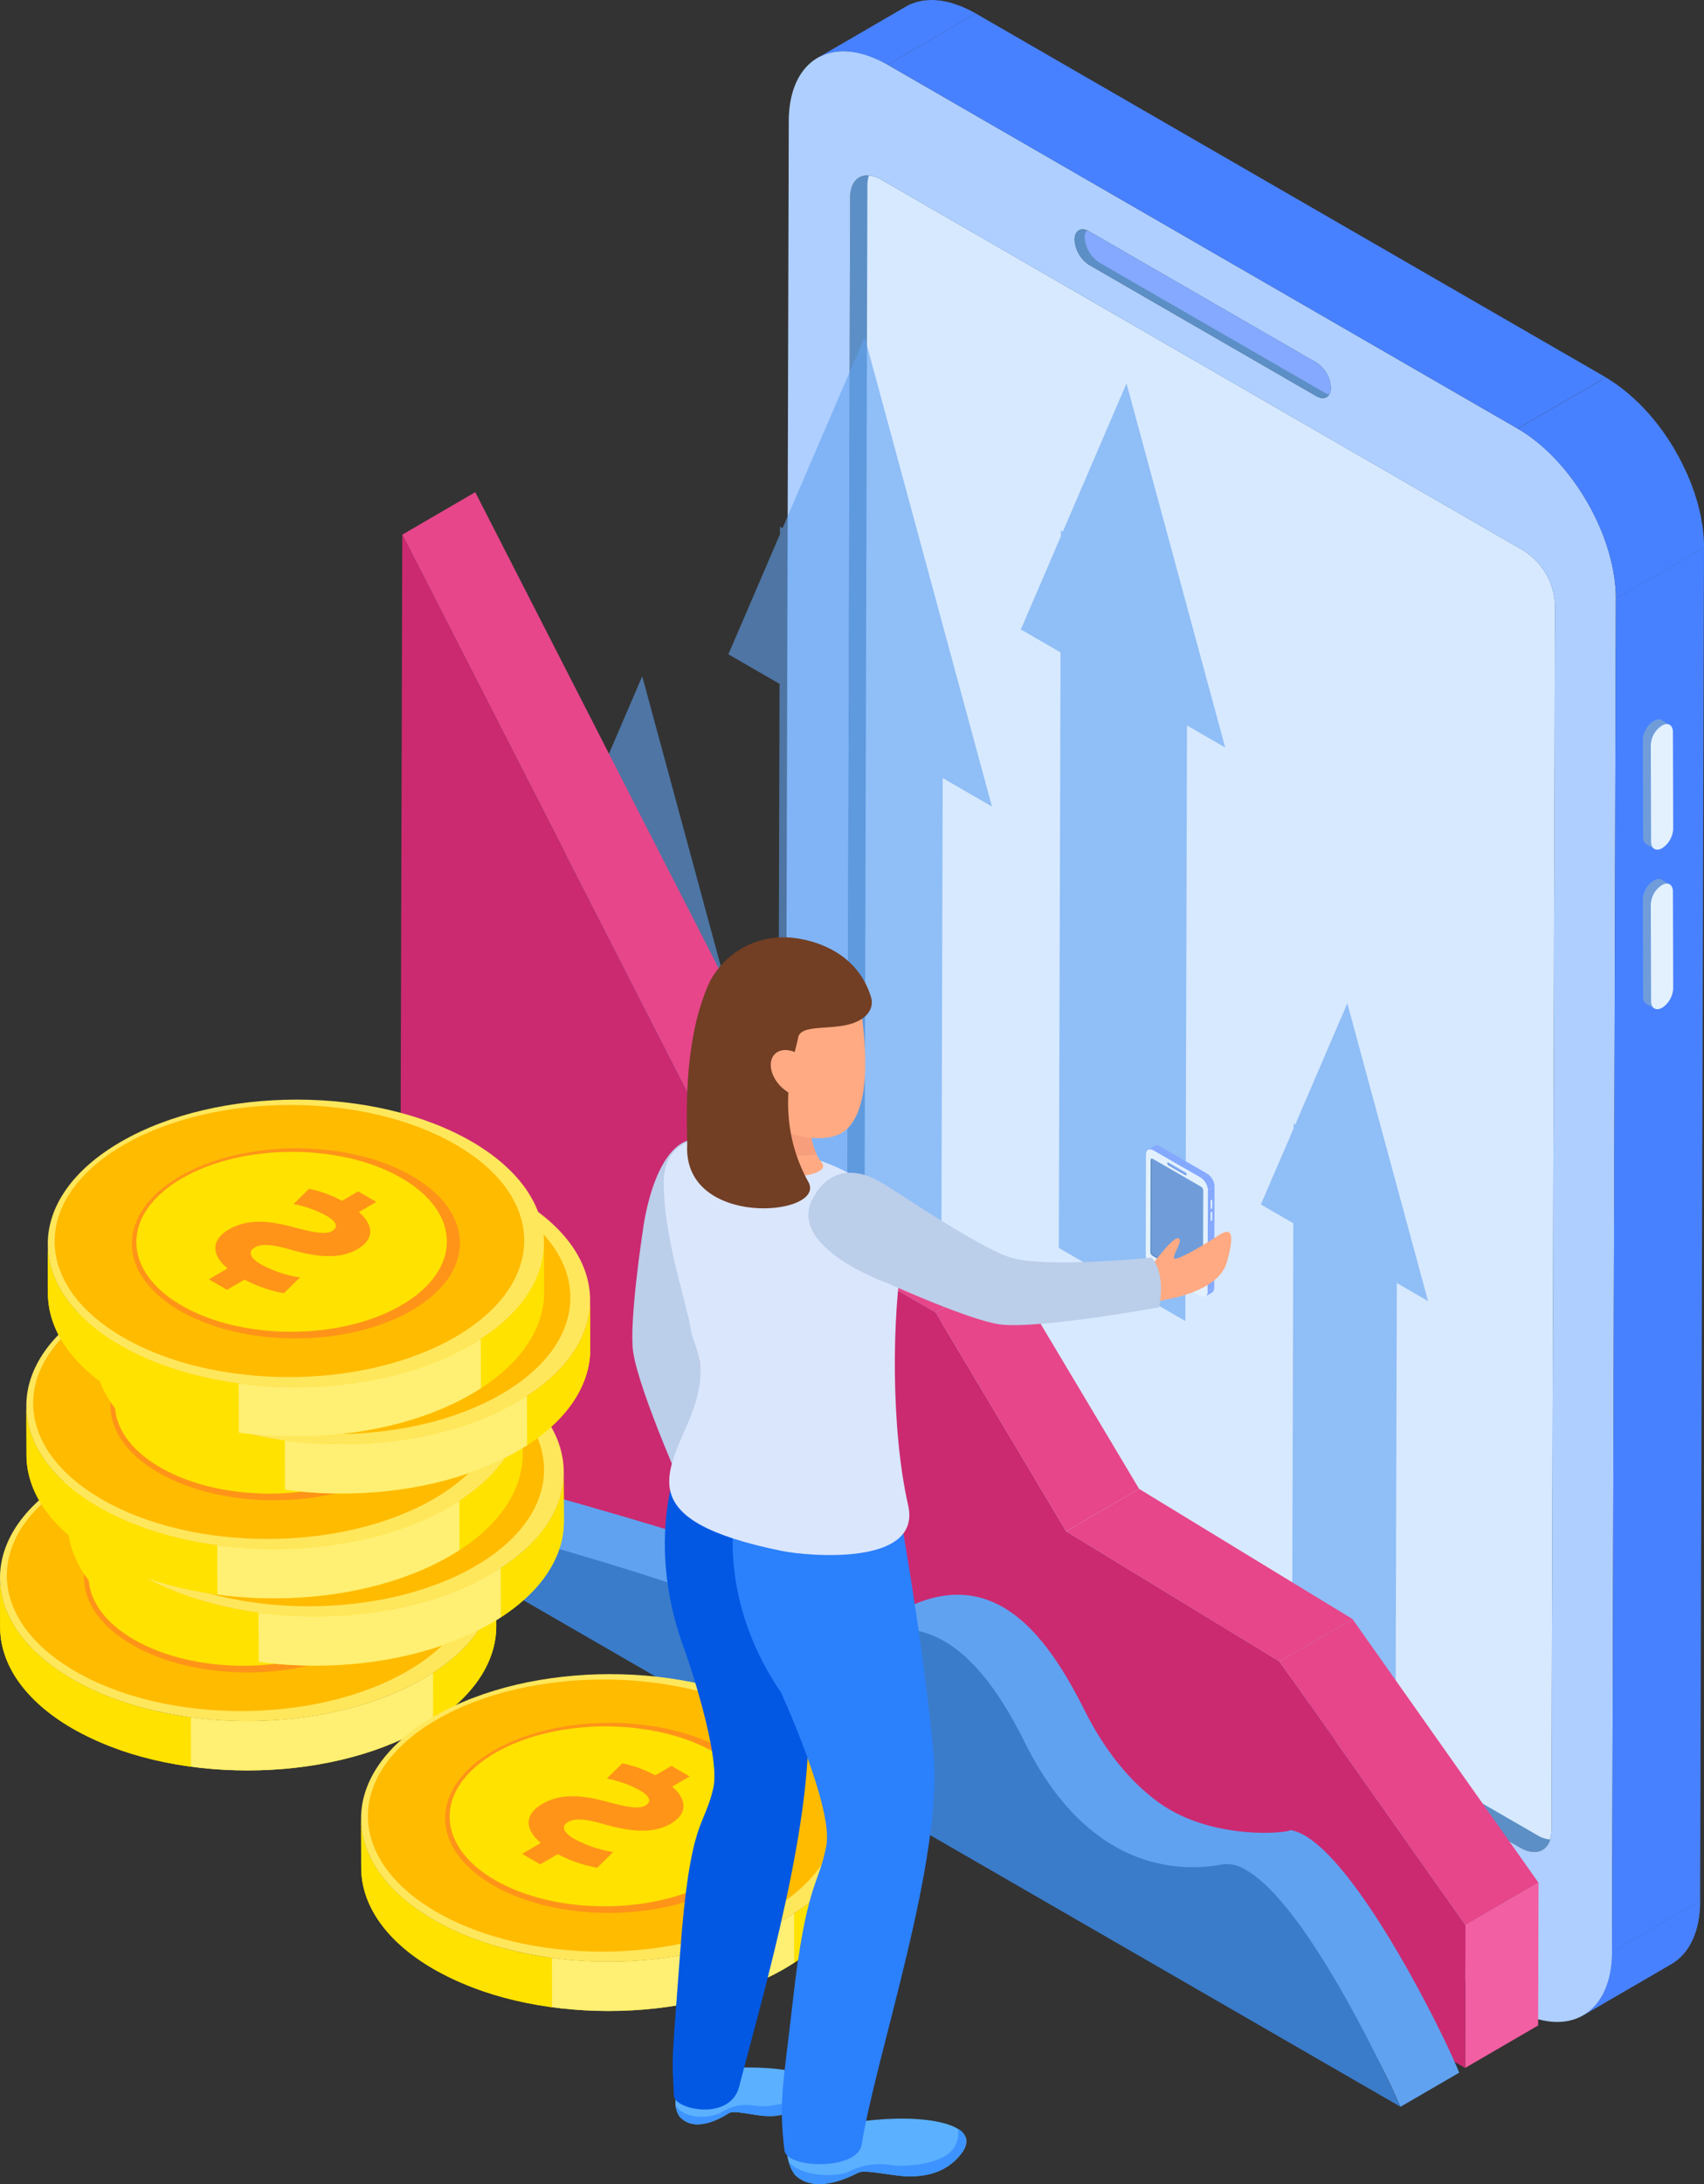 <svg xmlns="http://www.w3.org/2000/svg" xmlns:xlink="http://www.w3.org/1999/xlink" width="280.978" height="360" viewBox="0 0 280.978 360"><rect x="0" y="0" width="280.978" height="360" fill="#333333" stroke="none"/><defs><clipPath id="a"><rect width="280.978" height="360" fill="none"/></clipPath><clipPath id="c"><path d="M265.809,321.755c-.021,5.119-1.821,8.724-4.742,10.418q7.266-4.224,14.526-8.44c2.929-1.7,4.735-5.3,4.749-10.418Z" fill="none"/></clipPath><clipPath id="e"><rect width="43.46" height="199.269" transform="translate(120.106 55.554)" fill="none"/></clipPath><clipPath id="f"><rect width="33.706" height="154.553" transform="translate(168.328 63.194)" fill="none"/></clipPath><clipPath id="g"><rect width="34.585" height="158.573" transform="translate(88.018 111.467)" fill="none"/></clipPath><clipPath id="h"><rect width="27.571" height="126.413" transform="translate(207.908 165.372)" fill="none"/></clipPath><clipPath id="i"><path d="M69.739,276.748c-16.04,9.26-41.936,9.248-57.85,0C3.98,272.152.017,266.135,0,260.108l.023,8.138C.04,274.272,4,280.289,11.911,284.884c15.914,9.249,41.812,9.261,57.851,0,8.061-4.654,12.087-10.768,12.069-16.871l-.023-8.137c.017,6.1-4.008,12.217-12.069,16.871" fill="none"/></clipPath><clipPath id="k"><path d="M80.887,259.475c-16.038,9.261-41.936,9.249-57.85,0-7.908-4.6-11.871-10.612-11.888-16.639l.024,8.137c.016,6.026,3.979,12.043,11.888,16.639,15.914,9.248,41.811,9.26,57.85,0,8.06-4.654,12.087-10.767,12.069-16.871l-.024-8.137c.019,6.1-4.007,12.218-12.069,16.871" fill="none"/></clipPath><clipPath id="m"><path d="M74.083,248.376c-16.039,9.261-41.937,9.248-57.851,0-7.908-4.6-11.871-10.612-11.888-16.639l.024,8.137c.017,6.027,3.98,12.043,11.888,16.639,15.914,9.248,41.811,9.261,57.85,0,8.061-4.654,12.087-10.768,12.07-16.873l-.024-8.137c.018,6.1-4.008,12.219-12.069,16.872" fill="none"/></clipPath><clipPath id="o"><path d="M85.232,231.1c-16.039,9.26-41.937,9.247-57.85,0-7.909-4.6-11.871-10.612-11.889-16.638l.023,8.137c.017,6.026,3.98,12.042,11.888,16.639,15.915,9.247,41.812,9.26,57.851,0,8.061-4.654,12.086-10.768,12.069-16.872l-.022-8.137c.017,6.1-4.009,12.218-12.07,16.872" fill="none"/></clipPath><clipPath id="q"><path d="M77.618,221.7c-16.039,9.26-41.937,9.249-57.85,0C11.858,217.1,7.9,211.083,7.88,205.057l.022,8.137c.017,6.026,3.98,12.043,11.888,16.639,15.915,9.248,41.811,9.261,57.851,0,8.061-4.653,12.086-10.767,12.069-16.871l-.023-8.137c.018,6.1-4.008,12.217-12.069,16.871" fill="none"/></clipPath><clipPath id="s"><path d="M129.278,316.395c-16.039,9.26-41.937,9.248-57.85,0-7.91-4.6-11.871-10.613-11.889-16.639l.023,8.137c.017,6.026,3.98,12.043,11.888,16.639,15.915,9.248,41.811,9.261,57.851,0,8.061-4.654,12.086-10.768,12.069-16.873l-.023-8.136c.017,6.1-4.008,12.217-12.069,16.871" fill="none"/></clipPath><clipPath id="u"><path d="M190.408,188.882c-.359.212-.728.42-1.084.636a.859.859,0,0,1,.862.072l1.088-.626a1.116,1.116,0,0,0-.544-.165.628.628,0,0,0-.322.083" fill="none"/></clipPath></defs><g clip-path="url(#a)"><g clip-path="url(#a)"><path d="M261.066,332.173q7.266-4.224,14.527-8.44c2.928-1.7,4.735-5.3,4.748-10.418l-14.533,8.441c-.02,5.118-1.82,8.724-4.742,10.417" fill="#4881ff"/></g><g clip-path="url(#c)"><path d="M261.066,332.173l14.527-8.44c2.928-1.7,4.735-5.3,4.748-10.418l-14.533,8.441c-.02,5.118-1.82,8.724-4.742,10.417" fill="#4881ff"/></g><g clip-path="url(#a)"><path d="M145.3,29.611c-2.823-1.632-5.1-.318-5.118,2.922l-.561,202.022a11.184,11.184,0,0,0,5.077,8.807l105.992,61.2c2.843,1.633,5.129.329,5.129-2.9L256.4,99.633a11.164,11.164,0,0,0-5.091-8.82Z" fill="#5c8fc6"/><path d="M145.3,29.611l106.01,61.2a11.164,11.164,0,0,1,5.091,8.82l-.582,202.026a5.46,5.46,0,0,1-.233,1.55,4.962,4.962,0,0,1-2.053-.688L147.544,241.316a11.169,11.169,0,0,1-5.077-8.82l.561-202.012a5.2,5.2,0,0,1,.246-1.557,5.062,5.062,0,0,1,2.029.684" fill="#d7e9ff"/><path d="M250.245,70.642c8.957,5.172,16.23,17.749,16.2,28.047l-.637,223.066c-.03,10.312-7.338,14.475-16.3,9.3L145.638,271.08c-8.977-5.183-16.237-17.759-16.189-28.064l.612-223.063c.041-10.3,7.346-14.458,16.309-9.292ZM144.7,243.361l105.992,61.2c2.843,1.633,5.129.329,5.129-2.9L256.4,99.633a11.16,11.16,0,0,0-5.09-8.82L145.3,29.611c-2.823-1.632-5.1-.318-5.118,2.922l-.561,202.022a11.18,11.18,0,0,0,5.077,8.806m61.092,47.9c.014-5.139-3.613-11.427-8.094-14.017-4.5-2.583-8.146-.509-8.167,4.633-.02,5.169,3.62,11.447,8.115,14.043s8.129.5,8.146-4.659M179.6,38.14c-1.31-.763-2.4-.161-2.4,1.368a5.315,5.315,0,0,0,2.384,4.147l37.449,21.622c1.341.77,2.408.144,2.408-1.379a5.237,5.237,0,0,0-2.384-4.129Z" fill="#aecfff"/><path d="M197.7,277.245c-4.5-2.583-8.146-.51-8.166,4.633-.021,5.169,3.612,11.447,8.115,14.043s8.129.5,8.146-4.659c.013-5.139-3.613-11.427-8.1-14.017" fill="#5c8fc6"/><path d="M197.7,277.245c4.482,2.59,8.108,8.878,8.1,14.017-.01,2.374-.814,4.057-2.1,4.978a6.143,6.143,0,0,1-4.954-.873c-4.5-2.6-8.122-8.878-8.109-14.044.007-2.361.8-4.033,2.067-4.947a6.236,6.236,0,0,1,5,.869" fill="#85a9ff"/><path d="M143.692,9.4c-.4-.153-.8-.29-1.187-.41-.209-.058-.407-.12-.609-.167-.264-.065-.523-.127-.783-.171s-.551-.089-.815-.123c-.15-.014-.294-.031-.441-.041a9.138,9.138,0,0,0-1.153-.024,1.282,1.282,0,0,0-.164,0,9.517,9.517,0,0,0-1.2.154,2.321,2.321,0,0,0-.284.064,9.082,9.082,0,0,0-.972.274.9.9,0,0,1-.154.062,7.436,7.436,0,0,0-1.115.527l9.179-5.331,5.453-3.171a6.4,6.4,0,0,1,.814-.4c.059-.028.137-.045.2-.069s.11-.041.154-.058c.168-.058.332-.123.506-.172.155-.05.35-.078.517-.119.072-.013.124-.037.195-.049s.123-.029.2-.047a9.142,9.142,0,0,1,.986-.1c.01-.01.023,0,.037,0a2.209,2.209,0,0,1,.26-.01,7.471,7.471,0,0,1,.777-.01c.109.01.226.024.325.03a3.418,3.418,0,0,1,.366.045c.171.014.339.017.52.044.123.025.26.066.393.086.23.051.449.092.681.144.123.034.226.048.349.078s.26.088.376.13c.346.1.7.223,1.044.363.168.058.335.092.493.158.1.047.194.105.29.153a18.1,18.1,0,0,1,1.975.982l-14.527,8.44a18.577,18.577,0,0,0-2.015-.995c-.226-.1-.445-.186-.664-.268" fill="#4881ff"/><path d="M179.6,38.14c-1.31-.763-2.4-.161-2.4,1.368a5.315,5.315,0,0,0,2.384,4.147l37.449,21.622c1.341.77,2.408.144,2.408-1.379a5.237,5.237,0,0,0-2.384-4.129Z" fill="#5c8fc6"/><path d="M217.063,59.769a5.239,5.239,0,0,1,2.384,4.129,1.972,1.972,0,0,1-.324,1.129,2.662,2.662,0,0,1-.414-.136L181.25,43.265a5.31,5.31,0,0,1-2.392-4.143A1.877,1.877,0,0,1,179.19,38a1.964,1.964,0,0,1,.414.14Z" fill="#85a9ff"/><path d="M265.808,321.755l14.533-8.44.637-223.06-14.533,8.433Z" fill="#4881ff"/><path d="M250.245,70.642l14.54-8.447L160.9,2.221l-14.527,8.44Z" fill="#4881ff"/><path d="M266.171,95.161c-.051-.427-.13-.865-.212-1.3-.058-.294-.113-.581-.181-.872s-.137-.582-.209-.869c-.1-.366-.182-.729-.3-1.1-.078-.24-.144-.476-.215-.715-.141-.431-.27-.835-.421-1.252-.068-.188-.134-.384-.2-.565-.232-.6-.475-1.2-.725-1.785-.027-.066-.058-.131-.092-.209-.233-.527-.472-1.041-.746-1.567-.069-.161-.168-.329-.24-.486-.256-.507-.523-1.006-.8-1.488-.055-.09-.1-.168-.144-.253-.332-.568-.681-1.126-1.03-1.677-.1-.15-.2-.3-.3-.458-.277-.4-.544-.784-.828-1.174-.13-.209-.288-.4-.448-.616-.233-.314-.486-.622-.732-.938-.206-.259-.4-.5-.623-.748s-.428-.5-.64-.726c-.342-.4-.705-.766-1.067-1.149-.175-.174-.356-.356-.541-.527a28.011,28.011,0,0,0-2.278-2c-.131-.116-.291-.22-.421-.328a23.181,23.181,0,0,0-2.532-1.7l14.541-8.447a26.672,26.672,0,0,1,2.511,1.7c.157.12.294.216.42.326a28.648,28.648,0,0,1,2.282,2c.058.054.137.1.2.164a4.406,4.406,0,0,1,.356.386c.376.367.732.75,1.081,1.14.117.126.233.246.329.373a2.318,2.318,0,0,1,.273.325c.226.253.449.523.661.786.13.165.277.326.4.49.1.143.211.287.314.421.164.215.325.427.479.646.086.134.195.26.294.4.161.243.322.489.5.732a4.16,4.16,0,0,0,.325.479,1.21,1.21,0,0,0,.117.2c.291.458.581.91.848,1.379a.631.631,0,0,0,.038.088c.061.11.113.216.181.329.182.308.363.636.544.96.079.145.137.292.223.436.1.181.181.359.263.533.072.134.144.271.2.411.188.359.345.722.506,1.081.045.1.089.195.137.28,0,.021.017.038.017.055.2.479.411.965.6,1.454.027.082.064.175.085.26.078.184.137.383.2.565.082.236.2.475.277.708.044.187.1.37.158.551.068.239.133.458.225.7.021.13.086.27.117.4.058.257.116.5.174.733.079.287.144.564.2.841.024.1.058.2.079.291.044.205.061.4.1.592.076.448.161.876.226,1.31.021.12.044.24.065.356s0,.205.014.318a25.626,25.626,0,0,1,.188,2.857l-14.533,8.433a24.36,24.36,0,0,0-.182-2.839c-.034-.226-.054-.452-.092-.689" fill="#4881ff"/><path d="M270.886,121.826a.348.348,0,0,0,.007-.085.536.536,0,0,0,.02-.1.428.428,0,0,1,.014-.092.577.577,0,0,1,.01-.1c.007-.024.021-.062.027-.093a.44.44,0,0,0,.007-.089c.014-.041.018-.075.031-.113l.021-.051v-.02a.03.03,0,0,0,.007-.021c.013-.034.023-.068.037-.1a.2.2,0,0,1,.027-.092c.014-.031.031-.055.045-.089s.027-.058.027-.092a.234.234,0,0,0,.045-.089c.014-.021.02-.055.038-.086s.027-.065.041-.1.037-.078.058-.109a.6.6,0,0,1,.065-.113v-.01c.01-.014.024-.021.03-.038.038-.075.086-.147.117-.212.051-.058.079-.106.13-.161.031-.031.044-.075.085-.109.018-.034.045-.062.059-.086a.687.687,0,0,0,.068-.075c.021-.031.055-.055.065-.079s.014-.017.014-.017.007-.014.027-.014a.367.367,0,0,0,.045-.054.276.276,0,0,0,.071-.069.637.637,0,0,1,.082-.075.285.285,0,0,1,.086-.072.219.219,0,0,1,.072-.061,1.053,1.053,0,0,1,.089-.066.3.3,0,0,1,.071-.054.346.346,0,0,1,.079-.055.6.6,0,0,0,.082-.048c.014-.01.014-.01.014-.017a.252.252,0,0,0,.058-.024.26.26,0,0,1,.079-.041l.079-.031a.184.184,0,0,1,.072-.037c.017-.011.051-.017.068-.028a.3.3,0,0,0,.079-.024.4.4,0,0,0,.072-.02.364.364,0,0,0,.078-.017c.024,0,.038-.011.082-.011.007-.006.014-.006.041-.006.011,0,.031,0,.038,0h.079a.7.7,0,0,1,.1,0,.318.318,0,0,1,.1.017.518.518,0,0,1,.13.034.6.6,0,0,1,.137.068l1.327.763a.916.916,0,0,0-.574-.113,1.636,1.636,0,0,0-.715.25,3.2,3.2,0,0,0-.712.568s0,0-.007.014a5.053,5.053,0,0,0-.568.766c-.007,0-.007.01-.007.01a3.687,3.687,0,0,0-.376.9h-.014a3.623,3.623,0,0,0-.137.921l.041,15.946a1.33,1.33,0,0,0,.551,1.2l-1.327-.773a.938.938,0,0,1-.318-.315c-.014-.041-.059-.082-.079-.13a.8.8,0,0,0-.044-.106c-.007-.031-.021-.068-.028-.089a.391.391,0,0,1-.031-.1.373.373,0,0,0-.007-.092.3.3,0,0,0-.02-.089c0-.031-.007-.062-.007-.089s-.007-.058-.007-.083v-.1l-.044-15.956v-.185Z" fill="#709dda"/><path d="M274.026,119.609a3.969,3.969,0,0,0-1.82,3.175l.041,15.946c.013,1.16.814,1.656,1.844,1.074a4.077,4.077,0,0,0,1.806-3.168l-.044-15.966c0-1.184-.821-1.65-1.827-1.061" fill="#e3f1fe"/><path d="M270.886,148.122a.352.352,0,0,0,.007-.085.536.536,0,0,0,.02-.1.492.492,0,0,1,.014-.092.474.474,0,0,1,.01-.1.637.637,0,0,0,.027-.1.368.368,0,0,0,.007-.089c.014-.041.018-.072.031-.106.007-.014.014-.038.021-.055v-.014a.03.03,0,0,0,.007-.023c.013-.035.023-.069.037-.1a.219.219,0,0,1,.027-.092c.014-.028.031-.055.045-.089s.027-.058.027-.086a.391.391,0,0,0,.045-.089.894.894,0,0,1,.038-.092c.013-.034.027-.058.041-.1a.848.848,0,0,0,.058-.113c.017-.03.037-.068.065-.109v-.01c.01-.014.024-.028.03-.038.038-.076.086-.151.117-.212.051-.062.079-.106.13-.161.031-.034.044-.075.085-.1.018-.034.045-.058.059-.089a.342.342,0,0,0,.068-.078c.021-.031.055-.055.065-.082,0-.007.014-.007.014-.007s.007-.01.027-.021a.526.526,0,0,0,.045-.048c.027-.023.058-.064.071-.075a.831.831,0,0,1,.082-.075.358.358,0,0,1,.086-.072c.027-.02.044-.045.072-.065a.981.981,0,0,0,.089-.065.48.48,0,0,0,.071-.055c.028-.017.066-.037.079-.048a.624.624,0,0,1,.082-.047.022.022,0,0,0,.014-.018c.021-.007.041-.02.058-.027a.35.35,0,0,1,.079-.041.176.176,0,0,1,.079-.028.113.113,0,0,1,.072-.037.615.615,0,0,1,.068-.024.317.317,0,0,0,.079-.031.365.365,0,0,0,.072-.017c.027,0,.051-.017.078-.017a.485.485,0,0,0,.082-.01c.007,0,.014,0,.041,0,.011,0,.031-.013.038-.013h.079a.224.224,0,0,1,.1.013,1.023,1.023,0,0,1,.1.014.348.348,0,0,1,.13.034.992.992,0,0,1,.137.062l1.327.773a.991.991,0,0,0-.574-.123,1.833,1.833,0,0,0-.715.253,3.468,3.468,0,0,0-.712.561v.014a4.735,4.735,0,0,0-.575.78l-.007,0a3.6,3.6,0,0,0-.376.893l-.014.017a3.47,3.47,0,0,0-.137.9l.041,15.96a1.349,1.349,0,0,0,.551,1.194l-1.327-.773a.912.912,0,0,1-.318-.318c-.014-.041-.059-.079-.079-.13a.761.761,0,0,0-.044-.1c-.007-.027-.021-.068-.028-.1a.4.4,0,0,1-.031-.1.475.475,0,0,0-.007-.1.365.365,0,0,0-.02-.086c0-.03-.007-.058-.007-.1,0-.01-.007-.051-.007-.078v-.086l-.044-15.963v-.185Z" fill="#709dda"/><path d="M274.026,145.9a3.966,3.966,0,0,0-1.82,3.171l.041,15.96c.013,1.15.814,1.646,1.844,1.068a4.062,4.062,0,0,0,1.806-3.165l-.044-15.963c0-1.2-.821-1.653-1.827-1.071" fill="#e3f1fe"/><g opacity="0.6"><g clip-path="url(#e)"><path d="M142.58,55.554l12.638,46.618.3,1.111,8.05,29.656-8.122-4.688-.359,126.572-26.9-15.533.356-126.571-8.437-4.872,8.509-19.788,0-1.245.424.243Z" fill="#60a2f0"/></g></g><g opacity="0.6"><g clip-path="url(#f)"><path d="M185.756,63.194l9.8,36.155.229.862,6.244,23.005-6.3-3.637-.277,98.168L174.592,205.7l.281-98.168-6.545-3.777,6.6-15.348,0-.971.328.191Z" fill="#60a2f0"/></g></g><g opacity="0.6"><g clip-path="url(#g)"><path d="M105.9,111.467l10.058,37.093.236.889,6.4,23.6-6.463-3.736-.284,100.727L94.45,257.676l.284-100.721-6.716-3.879,6.774-15.745,0-.992.336.195Z" fill="#60a2f0"/></g></g><g opacity="0.6"><g clip-path="url(#h)"><path d="M222.164,165.372l8.019,29.573.189.7,5.107,18.817-5.152-2.977-.229,80.3-17.065-9.853.226-80.3-5.351-3.093,5.4-12.549V185.2l.267.158Z" fill="#60a2f0"/></g></g><path d="M122.532,198.017l12.043-6.993L78.367,81.128l-12.032,7Z" fill="#e7468a"/><path d="M154.267,216.337l12.036-7-31.729-18.317-12.042,6.993Z" fill="#e7468a"/><path d="M175.8,252.41l12.033-6.993L166.3,209.34l-12.035,7Z" fill="#e7468a"/><path d="M210.98,273.858l12.032-6.99-35.177-21.451L175.8,252.41Z" fill="#e7468a"/><path d="M241.651,317.342l12.043-7-30.682-43.477-12.032,6.989Z" fill="#e7468a"/><path d="M241.586,340.859l12.043-7,.065-23.517-12.043,7Z" fill="#f25fa2"/><path d="M66.335,88.124l-.428,151.313L241.586,340.859l.065-23.517L210.98,273.858,175.8,252.41l-21.536-36.073-31.735-18.32Z" fill="#cb2a70"/><path d="M53.444,244.692c-.11-.027-.257-.065-.308-.079l9.689-5.635c3.5.967,27.163,6.925,52.423,14.749C135.077,260.049,133.57,264,139.9,266.708c4.859,2.094,9.076-2.572,15.269-3.6,11.208-1.958,18.291,8.2,23.466,18.4,2.909,5.9,6.839,11.406,12.06,15.324,10.05,7.53,24.982,4.779,21.478,4.779,9.08,0,25.236,32.162,28.444,40.025l-9.682,5.624s-.257-.563-.384-.835c-4.246-9.64-9.027-16.655-12.289-22.128-13.339-22.379-17.139-14.108-26.622-16.436a34.493,34.493,0,0,1-20.288-14.815c-8.951-13.487-14.775-31.122-32.547-21.976-13.433,6.749,5.428-2.419-85.366-26.381" fill="#60a2f0"/><path d="M155.721,270.529c-5.228-3.014-10.773-2.573-16.911.544-4.653,2.364-7.1,2.21-9.62.749a39.606,39.606,0,0,1-4.054-2.952,51.419,51.419,0,0,0-5.769-3.931,50.382,50.382,0,0,0-9.3-4.116c-19.2-6.4-55.04-15.72-56.929-16.21l177.8,102.65c-.739-1.639-14.729-32.826-25.454-39.019a5.819,5.819,0,0,0-3.917-.937,25.812,25.812,0,0,1-17.818-3.007c-5.357-3.093-10.513-8.5-14.8-17.165-4.273-8.587-8.625-13.941-13.23-16.606" fill="#3a7cca"/><path d="M0,260.108l.023,8.137C.04,274.272,4,280.288,11.911,284.884c15.915,9.249,41.812,9.261,57.851,0,8.061-4.654,12.086-10.768,12.069-16.872l-.023-8.137c.017,6.1-4.008,12.218-12.069,16.871-16.039,9.261-41.937,9.248-57.85,0C3.98,272.151.017,266.135,0,260.108" fill="#ffe200"/></g><g clip-path="url(#i)"><path d="M0,260.108l.023,8.137C.04,274.272,4,280.288,11.911,284.884A53.552,53.552,0,0,0,31.5,291.207l-.023-8.137a53.547,53.547,0,0,1-19.585-6.323C3.98,272.151.017,266.135,0,260.108" fill="#ffe200"/><path d="M31.474,283.07l.023,8.137c13.291,1.792,27.855-.312,38.265-6.322q.877-.507,1.69-1.035l-.023-8.137q-.813.528-1.69,1.035c-10.41,6.01-24.974,8.114-38.265,6.322" fill="#ffef73"/><path d="M71.428,275.714l.023,8.137c6.934-4.506,10.4-10.176,10.38-15.837l-.023-8.137c.016,5.662-3.446,11.331-10.38,15.837" fill="#ffe200"/></g><g clip-path="url(#a)"><path d="M12.077,243.239c-16.04,9.26-16.1,24.261-.189,33.509s41.812,9.261,57.851,0c16.018-9.248,16.1-24.261.189-33.509s-41.833-9.248-57.851,0" fill="#ffe75c"/><path d="M12.559,243.75c-15.182,8.765-15.242,22.964-.178,31.717s39.575,8.766,54.757,0c15.161-8.754,15.242-22.964.178-31.718s-39.6-8.754-54.757,0" fill="#fb0"/><path d="M21.842,248.915c-10.606,6.124-10.648,16.042-.125,22.158s27.648,6.123,38.254,0,10.648-16.043.124-22.158-27.661-6.115-38.253,0" fill="#ff9418"/><path d="M22.161,249.253c-10.039,5.8-10.078,15.185-.118,20.973s26.169,5.8,36.208,0,10.078-15.185.118-20.973-26.183-5.788-36.208,0" fill="#ffe200"/><path d="M54.18,253.164l-2.886,1.677c2.632,2.258,2.425,4.568-.24,6.122-2.951,1.709-6.707,1.3-11.061.052-3.016-.861-4.725-1-5.875-.332-1.216.7-.7,1.777,1.053,2.785a19.876,19.876,0,0,0,6.4,2.151l-2.632,2.593a22.235,22.235,0,0,1-6.5-2.239l-2.886,1.677-2.989-1.729,3.094-1.8c-2.906-2.379-2.523-4.835.181-6.4,2.736-1.593,5.862-1.713,10.782-.361,3.568.939,5.277,1.186,6.271.6.851-.493,1.066-1.361-.923-2.508a18.378,18.378,0,0,0-5.439-1.937l2.554-2.508a19.6,19.6,0,0,1,5.426,1.975l2.678-1.553Z" fill="#ff9418"/><path d="M11.149,242.836l.023,8.137c.017,6.026,3.98,12.043,11.888,16.639,15.914,9.248,41.812,9.261,57.851,0,8.06-4.654,12.086-10.768,12.069-16.872l-.023-8.137c.017,6.1-4.009,12.218-12.069,16.871-16.039,9.261-41.937,9.248-57.851,0-7.908-4.6-11.871-10.613-11.888-16.639" fill="#ffe200"/></g><g clip-path="url(#k)"><path d="M11.149,242.836l.023,8.137c.017,6.026,3.98,12.043,11.888,16.639a53.552,53.552,0,0,0,19.586,6.323l-.024-8.137a53.553,53.553,0,0,1-19.585-6.323c-7.908-4.6-11.871-10.613-11.888-16.639" fill="#ffe200"/><path d="M42.623,265.8l.023,8.137c13.291,1.792,27.854-.312,38.264-6.322q.877-.507,1.691-1.035l-.025-8.137q-.811.528-1.689,1.034c-10.409,6.011-24.973,8.115-38.264,6.323" fill="#ffef73"/><path d="M82.577,258.441l.023,8.137c6.934-4.506,10.4-10.175,10.38-15.837l-.023-8.137c.016,5.661-3.446,11.331-10.38,15.837" fill="#ffe200"/></g><g clip-path="url(#a)"><path d="M23.226,225.966c-16.04,9.26-16.1,24.261-.189,33.509s41.812,9.261,57.851,0c16.018-9.248,16.1-24.261.188-33.51s-41.832-9.248-57.85,0" fill="#ffe75c"/><path d="M23.708,226.477c-15.182,8.766-15.242,22.964-.179,31.717s39.576,8.766,54.758,0c15.161-8.754,15.241-22.964.178-31.718s-39.595-8.754-54.757,0" fill="#fb0"/><path d="M32.991,231.643c-10.606,6.123-10.648,16.042-.125,22.158s27.648,6.123,38.254,0,10.647-16.043.125-22.158-27.662-6.115-38.254,0" fill="#ff9418"/><path d="M33.31,231.981c-10.039,5.8-10.079,15.185-.118,20.973s26.169,5.8,36.208,0,10.078-15.185.118-20.973-26.183-5.788-36.208,0" fill="#ffe200"/><path d="M65.329,235.891l-2.886,1.677c2.632,2.258,2.424,4.569-.24,6.122-2.951,1.709-6.707,1.306-11.061.052-3.016-.861-4.725-1-5.875-.331-1.215.7-.7,1.777,1.053,2.784a19.852,19.852,0,0,0,6.4,2.151l-2.632,2.593a22.235,22.235,0,0,1-6.505-2.239L40.7,250.377l-2.989-1.729,3.093-1.8c-2.9-2.379-2.521-4.836.182-6.4,2.736-1.592,5.862-1.713,10.782-.361,3.567.939,5.277,1.186,6.271.6.851-.494,1.066-1.362-.923-2.509a18.359,18.359,0,0,0-5.439-1.936l2.554-2.509a19.638,19.638,0,0,1,5.426,1.975l2.678-1.553Z" fill="#ff9418"/><path d="M4.344,231.737l.023,8.137c.017,6.027,3.98,12.043,11.889,16.639,15.914,9.249,41.811,9.261,57.85,0,8.061-4.654,12.086-10.768,12.069-16.872l-.023-8.137c.017,6.1-4.008,12.218-12.069,16.871-16.039,9.261-41.937,9.248-57.85,0-7.909-4.6-11.872-10.612-11.889-16.639" fill="#ffe200"/></g><g clip-path="url(#m)"><path d="M4.344,231.737l.023,8.137c.017,6.027,3.98,12.043,11.889,16.639a53.547,53.547,0,0,0,19.585,6.323l-.023-8.137a53.547,53.547,0,0,1-19.585-6.323c-7.909-4.6-11.872-10.612-11.889-16.639" fill="#ffe200"/><path d="M35.818,254.7l.023,8.137c13.291,1.793,27.855-.312,38.265-6.322q.877-.507,1.69-1.034l-.023-8.138q-.813.528-1.689,1.035c-10.411,6.01-24.975,8.114-38.266,6.322" fill="#ffef73"/><path d="M75.772,247.342l.023,8.137c6.934-4.505,10.4-10.176,10.38-15.837l-.023-8.137c.016,5.662-3.446,11.331-10.38,15.837" fill="#ffe200"/></g><g clip-path="url(#a)"><path d="M16.421,214.867c-16.039,9.26-16.1,24.261-.189,33.509s41.812,9.261,57.851,0c16.018-9.248,16.1-24.26.189-33.509s-41.833-9.248-57.851,0" fill="#ffe75c"/><path d="M16.9,215.378c-15.182,8.765-15.242,22.964-.178,31.717s39.575,8.766,54.757,0c15.162-8.754,15.242-22.964.178-31.718s-39.6-8.754-54.757,0" fill="#fb0"/><path d="M26.187,220.543c-10.606,6.123-10.648,16.042-.125,22.158s27.648,6.123,38.253,0,10.648-16.043.125-22.158-27.661-6.115-38.253,0" fill="#ff9418"/><path d="M26.5,220.881c-10.039,5.8-10.078,15.185-.118,20.973s26.169,5.8,36.208,0,10.078-15.184.118-20.973-26.183-5.788-36.208,0" fill="#ffe200"/><path d="M58.525,224.792l-2.886,1.677c2.632,2.258,2.424,4.569-.241,6.122-2.949,1.709-6.706,1.306-11.06.052-3.016-.861-4.726-1-5.875-.331-1.215.7-.7,1.777,1.052,2.784a19.865,19.865,0,0,0,6.4,2.151l-2.632,2.593a22.231,22.231,0,0,1-6.506-2.239L33.9,239.278l-2.99-1.729,3.094-1.8c-2.906-2.378-2.522-4.835.181-6.4,2.736-1.592,5.862-1.713,10.782-.361,3.567.94,5.276,1.186,6.271.6.851-.493,1.066-1.361-.923-2.508a18.373,18.373,0,0,0-5.44-1.936l2.554-2.509a19.617,19.617,0,0,1,5.427,1.976l2.677-1.554Z" fill="#ff9418"/><path d="M15.493,214.464l.023,8.137c.017,6.027,3.98,12.043,11.888,16.639,15.915,9.248,41.812,9.261,57.851,0,8.06-4.653,12.086-10.767,12.069-16.871l-.023-8.137c.017,6.1-4.008,12.218-12.069,16.871-16.039,9.261-41.937,9.248-57.851,0-7.908-4.6-11.871-10.613-11.888-16.639" fill="#ffe200"/></g><g clip-path="url(#o)"><path d="M15.493,214.464l.023,8.137c.017,6.027,3.98,12.043,11.888,16.639a53.553,53.553,0,0,0,19.586,6.323l-.024-8.137A53.572,53.572,0,0,1,27.381,231.1c-7.908-4.6-11.871-10.613-11.888-16.639" fill="#ffe200"/><path d="M46.967,237.426l.023,8.137c13.291,1.793,27.855-.312,38.266-6.322q.876-.507,1.688-1.035l-.022-8.137q-.813.528-1.69,1.035c-10.41,6.01-24.974,8.114-38.265,6.322" fill="#ffef73"/><path d="M86.921,230.069l.023,8.137c6.934-4.5,10.4-10.175,10.38-15.837l-.023-8.137c.016,5.662-3.446,11.332-10.38,15.837" fill="#ffe200"/></g><g clip-path="url(#a)"><path d="M27.57,197.594c-16.04,9.26-16.1,24.261-.189,33.509s41.812,9.261,57.851,0c16.018-9.248,16.1-24.261.189-33.51s-41.833-9.248-57.851,0" fill="#ffe75c"/><path d="M28.052,198.1c-15.182,8.766-15.242,22.965-.179,31.719s39.576,8.765,54.758,0c15.161-8.754,15.242-22.964.178-31.719s-39.595-8.752-54.757,0" fill="#fb0"/><path d="M37.335,203.271c-10.606,6.123-10.648,16.043-.125,22.158s27.648,6.123,38.254,0,10.647-16.043.125-22.158-27.662-6.115-38.254,0" fill="#ff9418"/><path d="M37.654,203.609c-10.039,5.8-10.078,15.185-.118,20.973s26.169,5.8,36.208,0,10.078-15.184.118-20.973-26.183-5.788-36.208,0" fill="#ffe200"/><path d="M69.673,207.52,66.787,209.2c2.632,2.258,2.425,4.569-.24,6.122-2.951,1.709-6.707,1.306-11.061.052-3.016-.862-4.725-1-5.875-.332-1.215.705-.7,1.778,1.053,2.785a19.852,19.852,0,0,0,6.4,2.151l-2.632,2.593a22.235,22.235,0,0,1-6.5-2.239l-2.886,1.677-2.989-1.729,3.094-1.8c-2.906-2.379-2.522-4.836.181-6.4,2.736-1.593,5.862-1.713,10.782-.361,3.567.939,5.277,1.186,6.271.6.851-.493,1.066-1.361-.923-2.508a18.36,18.36,0,0,0-5.439-1.936l2.554-2.509A19.638,19.638,0,0,1,64,207.341l2.678-1.553Z" fill="#ff9418"/><path d="M7.879,205.057l.023,8.137c.017,6.027,3.98,12.043,11.888,16.639,15.914,9.248,41.812,9.261,57.851,0,8.061-4.654,12.086-10.768,12.069-16.872l-.023-8.137c.017,6.1-4.008,12.218-12.069,16.871-16.039,9.261-41.937,9.248-57.85,0C11.859,217.1,7.9,211.083,7.879,205.057" fill="#ffe200"/></g><g clip-path="url(#q)"><path d="M7.879,205.057l.023,8.137c.017,6.027,3.98,12.043,11.888,16.639a53.552,53.552,0,0,0,19.586,6.323l-.023-8.137A53.56,53.56,0,0,1,19.768,221.7C11.859,217.1,7.9,211.083,7.879,205.057" fill="#ffe200"/><path d="M39.353,228.019l.023,8.137c13.291,1.792,27.855-.312,38.265-6.322q.877-.507,1.69-1.035l-.023-8.137q-.813.528-1.69,1.034c-10.41,6.011-24.974,8.115-38.265,6.323" fill="#ffef73"/><path d="M79.307,220.662l.023,8.137c6.934-4.506,10.4-10.176,10.38-15.837l-.023-8.137c.016,5.661-3.446,11.331-10.38,15.837" fill="#ffe200"/></g><g clip-path="url(#a)"><path d="M19.956,188.187c-16.04,9.26-16.1,24.261-.189,33.509s41.812,9.261,57.851,0c16.018-9.248,16.1-24.261.189-33.51s-41.833-9.248-57.851,0" fill="#ffe75c"/><path d="M20.438,188.7C5.256,197.463,5.2,211.662,20.26,220.415s39.575,8.766,54.757,0c15.161-8.754,15.241-22.964.178-31.718s-39.6-8.754-54.757,0" fill="#fb0"/><path d="M29.721,193.863c-10.606,6.123-10.648,16.042-.125,22.158s27.648,6.123,38.254,0,10.647-16.043.125-22.158-27.662-6.115-38.254,0" fill="#ff9418"/><path d="M30.04,194.2C20,200,19.962,209.386,29.922,215.174s26.169,5.8,36.208,0,10.078-15.184.118-20.973-26.183-5.788-36.208,0" fill="#ffe200"/><path d="M62.059,198.112l-2.886,1.677c2.632,2.258,2.425,4.569-.24,6.122-2.95,1.709-6.707,1.306-11.061.052-3.016-.861-4.725-1-5.875-.332-1.215.705-.7,1.778,1.053,2.785a19.852,19.852,0,0,0,6.4,2.151l-2.632,2.593a22.236,22.236,0,0,1-6.505-2.239L37.428,212.6l-2.989-1.729,3.094-1.8c-2.906-2.379-2.522-4.836.181-6.4,2.736-1.592,5.862-1.713,10.782-.361,3.568.939,5.277,1.186,6.271.6.852-.494,1.066-1.362-.923-2.509a18.36,18.36,0,0,0-5.439-1.936l2.554-2.509a19.638,19.638,0,0,1,5.426,1.975l2.678-1.553Z" fill="#ff9418"/><path d="M59.539,299.756l.023,8.137c.017,6.027,3.98,12.043,11.888,16.639,15.915,9.248,41.812,9.261,57.851,0,8.06-4.654,12.086-10.768,12.069-16.872l-.023-8.137c.017,6.1-4.008,12.218-12.069,16.871-16.039,9.261-41.937,9.248-57.851,0-7.908-4.6-11.871-10.613-11.888-16.639" fill="#ffe200"/></g><g clip-path="url(#s)"><path d="M59.539,299.756l.023,8.137c.017,6.027,3.98,12.043,11.888,16.639a53.553,53.553,0,0,0,19.586,6.323l-.024-8.137a53.553,53.553,0,0,1-19.585-6.323c-7.908-4.6-11.871-10.613-11.888-16.639" fill="#ffe200"/><path d="M91.012,322.718l.023,8.137c13.291,1.793,27.855-.312,38.265-6.322q.877-.507,1.689-1.035l-.022-8.137q-.813.528-1.69,1.035c-10.41,6.01-24.974,8.114-38.265,6.322" fill="#ffef73"/><path d="M130.967,315.361l.023,8.137c6.934-4.5,10.4-10.175,10.38-15.837l-.023-8.137c.016,5.662-3.446,11.332-10.38,15.837" fill="#ffe200"/></g><g clip-path="url(#a)"><path d="M71.616,282.886c-16.04,9.26-16.1,24.261-.189,33.509s41.812,9.261,57.851,0c16.018-9.249,16.1-24.261.189-33.51s-41.833-9.248-57.851,0" fill="#ffe75c"/><path d="M72.1,283.4c-15.182,8.765-15.242,22.964-.179,31.717s39.576,8.766,54.758,0c15.161-8.754,15.241-22.964.178-31.718s-39.6-8.754-54.757,0" fill="#fb0"/><path d="M81.381,288.562c-10.606,6.123-10.648,16.042-.125,22.158s27.648,6.123,38.254,0,10.647-16.043.124-22.158-27.661-6.115-38.253,0" fill="#ff9418"/><path d="M81.7,288.9c-10.039,5.8-10.078,15.185-.118,20.973s26.169,5.8,36.208,0,10.078-15.184.118-20.973-26.183-5.788-36.208,0" fill="#ffe200"/><path d="M113.719,292.811l-2.886,1.677c2.632,2.258,2.424,4.569-.24,6.122-2.951,1.709-6.707,1.306-11.061.052-3.016-.861-4.725-1-5.875-.332-1.215.705-.7,1.778,1.053,2.785a19.851,19.851,0,0,0,6.4,2.151l-2.632,2.593a22.236,22.236,0,0,1-6.5-2.239L89.088,307.3,86.1,305.568l3.094-1.8c-2.906-2.378-2.522-4.835.181-6.4,2.736-1.593,5.862-1.713,10.782-.361,3.567.939,5.277,1.186,6.271.6.851-.493,1.066-1.361-.923-2.508a18.368,18.368,0,0,0-5.439-1.937l2.554-2.508a19.605,19.605,0,0,1,5.426,1.975l2.678-1.553Z" fill="#ff9418"/><path d="M120.79,247.645s3.332,8.081-.116,11.731c-3.459,3.668-4.653,3.675-4.55,1.246.116-2.45.212-9.009-.64-8.307s-1.728,2.922-2.391,2.207,2.145-7.274,2.145-7.274l4.5-2.87Z" fill="#ffaa83"/><path d="M121.56,197.182s3.148-7.154-4.947-9.282c-8.573-2.247-10.588,14.766-10.588,14.766s-2.327,15.077-1.629,20.113c.931,6.685,9.4,25.461,9.4,25.461s5.272.089,7.4-3.038c0,0-6.219-17.3-5.967-23.227.274-6.456,6.285-23.373,6.333-24.793" fill="#bbceea"/><path d="M122.771,340.777c.271.051,13.873-.373,10.839,4.358a7.653,7.653,0,0,1-6.723,3.658c-2.036.071-5.755-1.051-6.678-.489s-5.536,3.527-8.17.544a4.488,4.488,0,0,1-.534-3.476c.342-1.109,9.768-4.862,11.266-4.6" fill="#5bb0ff"/><path d="M133.609,345.136a7.651,7.651,0,0,1-6.722,3.657c-2.036.072-5.755-1.05-6.679-.489s-5.535,3.527-8.17.544a3.483,3.483,0,0,1-.622-1.714c1.84,2.539,6.356,1.841,7.622,1.006a7.483,7.483,0,0,1,5.262-1.085c1.793.349,5.652-.065,7.588-1.813a2.84,2.84,0,0,0,.883-3.055c1.2.64,1.731,1.57.838,2.949" fill="#3d93ff"/><path d="M142.337,349.641c9.764-1.293,20,.308,16.21,5.3-2.45,3.233-5.912,3.777-8.5,3.8s-7.332-1.2-8.5-.633c-1.163.585-6.979,3.674-10.386.455-.685-.664-1.759-3.5-1.321-4.684.421-1.18,10.585-3.989,12.5-4.232" fill="#5bb0ff"/><path d="M112.819,238.387s-7.349,14.307.253,34.079c0,0,5.83,16.7,4.544,22.289-1.547,6.7-3.818,4.814-5.46,27.007-1.451,19.59-1.355,16.507-1.027,23.7.106,2.281,9.278,4.221,10.75-1.513,3.773-14.663,12.884-45.324,11.214-63.07s-2.727-34.338-2.727-34.338-11.727-3.107-17.547-8.153" fill="#0258e3"/><path d="M121.594,246.677s-4.318,15.491,7.188,32.289c0,0,8.662,18.913,7.479,25.259-1.235,6.556-3.346,6-5.584,26.053-1.423,12.751-2.34,15.96-1.327,24.164.39,3.045,12.063,3.322,12.74-.958,2.368-14.876,13.5-46.9,11.824-64.637-1.662-17.749-5.238-37.723-5.238-37.723s-19.35-.157-27.082-4.447" fill="#2b80fc"/><path d="M158.547,354.937c-2.45,3.233-5.912,3.777-8.5,3.8s-7.332-1.2-8.5-.633c-1.163.585-6.979,3.674-10.386.455a5.479,5.479,0,0,1-1.116-2.234c2.388,2.73,8.423,2.463,10.011,1.591a10.985,10.985,0,0,1,6.688-1.075c2.269.394,7.175.014,9.61-1.816a4.378,4.378,0,0,0,1.615-4.109c1.526.7,1.684,2.576.582,4.023" fill="#3d93ff"/><path d="M148.9,206.334s2.018-9.419-13.753-15.071-25.475-5.456-25.69,3.346c-.2,8.8,3.883,20.535,4.444,24.5.465,3.138,3.537,5.9-.295,15.016-3.773,9.032-9.038,16.565,15.28,21.509,4.293.876,23.161,2.6,20.862-7.52-2.874-12.637-2.678-31.311-.848-41.776" fill="#dae6fc"/><path d="M133.934,180.952s-1.656,6.664,1.594,10.725c1.745,2.194-7.8,3.545-13.452.64,0,0,2.07-10.465-2.124-14.451Z" fill="#ffaa83"/><path d="M133.531,185.741a25.706,25.706,0,0,1-6.309-1.861l-.246.171-1.276,1.837-.746-1.064s1.29,6.935,9.682,5.447a15.377,15.377,0,0,1-1.1-4.53" fill="#f79f7c"/><path d="M135.146,155.991s5.429,1.238,6.712,9.634c1.211,7.954,1.567,17.205-2.388,20.64-3.982,3.49-16.524.206-21.334-9.939-4.8-10.16,2.333-24.971,17.01-20.335" fill="#ffaa83"/><path d="M143.641,164.424c.368,1.218-.046,3.031-2.618,4.088-3.61,1.471-9.031.141-9.429,2.566-.39,2.443-4.371,12.8,1.7,23.74,3.113,5.6-20.309,7.749-19.987-5.778.076-3.387-.989-17.107,3.768-27.315a13.718,13.718,0,0,1,12.722-7.212s10.894.157,13.847,9.911" fill="#723e24"/><path d="M128.823,179.162c1.758,1.7,4.085,2.083,5.221.838s.616-3.63-1.129-5.351c-1.759-1.7-4.092-2.08-5.221-.838s-.63,3.634,1.129,5.351" fill="#ffaa83"/><path d="M198.773,213.669l1.088-.63a.858.858,0,0,0,.356-.779l-1.1.626a.847.847,0,0,1-.349.783" fill="#85a9ff"/><path d="M190.1,191.017c-.212-.126-.376-.024-.376.219l-.048,15.129a.826.826,0,0,0,.383.65l7.93,4.587c.216.123.39.028.39-.215l.041-15.129a.832.832,0,0,0-.376-.66Z" fill="#5c8fc6"/><path d="M190.1,191.017l7.944,4.581a.832.832,0,0,1,.376.66l-.041,15.129a.4.4,0,0,1-.017.113.575.575,0,0,1-.157-.045l-7.934-4.591a.837.837,0,0,1-.383-.657l.041-15.132a.267.267,0,0,1,.02-.106.288.288,0,0,1,.151.048" fill="#709dda"/><path d="M197.965,194.086a2.686,2.686,0,0,1,1.212,2.1l-.055,16.7c0,.773-.541,1.085-1.218.7l-7.773-4.492A2.681,2.681,0,0,1,188.92,207l.041-16.7c.007-.77.554-1.085,1.225-.705Zm-7.9,12.928,7.93,4.588c.215.123.39.028.39-.215l.041-15.129a.831.831,0,0,0-.376-.66l-7.944-4.581c-.213-.127-.377-.024-.377.219l-.048,15.129a.821.821,0,0,0,.384.649m4.574,3.589a1.349,1.349,0,0,0-.606-1.047c-.338-.191-.612-.034-.612.349a1.316,1.316,0,0,0,.6,1.047c.336.192.613.038.613-.349m-1.971-18.95c-.1-.055-.167-.01-.167.106a.386.386,0,0,0,.167.308l2.809,1.622c.1.051.185.013.185-.106a.4.4,0,0,0-.182-.308Z" fill="#e3f1fe"/><path d="M194.031,209.557c-.339-.192-.612-.034-.612.349a1.318,1.318,0,0,0,.6,1.047c.335.191.612.038.612-.349a1.349,1.349,0,0,0-.6-1.047" fill="#5c8fc6"/><path d="M194.031,209.557a1.349,1.349,0,0,1,.6,1.047.425.425,0,0,1-.16.369.466.466,0,0,1-.37-.058,1.321,1.321,0,0,1-.6-1.054.457.457,0,0,1,.157-.376.514.514,0,0,1,.373.072" fill="#85a9ff"/><path d="M190.408,188.882c-.359.212-.729.421-1.085.637a.856.856,0,0,1,.862.071l1.089-.626a.864.864,0,0,0-.866-.082" fill="#85a9ff"/></g><g clip-path="url(#u)"><path d="M190.186,189.59l1.088-.626a1.643,1.643,0,0,0-.171-.082l-1.084.636c.051.021.1.051.167.072" fill="#85a9ff"/><path d="M190.018,189.519l1.084-.637c-.047-.023-.1-.034-.14-.051l-1.091.637a.613.613,0,0,1,.147.051" fill="#85a9ff"/><path d="M189.871,189.467l1.091-.636c-.038-.007-.071-.017-.106-.021l-1.088.626a.576.576,0,0,1,.1.031" fill="#85a9ff"/><path d="M189.769,189.436l1.088-.626a.779.779,0,0,0-.1-.01l-1.088.629c.034,0,.062.007.1.007" fill="#85a9ff"/><path d="M189.673,189.43l1.088-.63a.571.571,0,0,0-.079,0l-1.084.626Z" fill="#85a9ff"/><path d="M189.6,189.43l1.085-.626a.252.252,0,0,0-.072.007l-1.088.626a.272.272,0,0,0,.075-.007" fill="#85a9ff"/><path d="M189.522,189.436l1.088-.626c-.024,0-.048.011-.072.017l-1.088.626a.294.294,0,0,0,.072-.017" fill="#85a9ff"/><path d="M189.45,189.453l1.088-.626a.176.176,0,0,0-.065.027l-1.081.626c.02-.013.041-.013.058-.027" fill="#85a9ff"/><path d="M189.392,189.481l1.081-.626a.09.09,0,0,0-.054.021l-1.092.636c.017-.01.041-.02.065-.031" fill="#85a9ff"/><path d="M189.327,189.512l1.091-.636c-.01,0-.01.006-.01.006l-1.085.637c0-.007,0-.007,0-.007" fill="#85a9ff"/></g><g clip-path="url(#a)"><path d="M192.666,191.653c-.1-.055-.167-.01-.167.106a.386.386,0,0,0,.167.308l2.809,1.622c.1.051.185.013.185-.106a.4.4,0,0,0-.182-.308Z" fill="#5c8fc6"/><path d="M195.479,193.275a.4.4,0,0,1,.181.308.185.185,0,0,1-.027.092.106.106,0,0,1-.028-.013l-2.8-1.622a.408.408,0,0,1-.178-.311.159.159,0,0,1,.021-.086c.006.007.02.007.024.01Z" fill="#85a9ff"/><path d="M199.122,212.885l1.095-.626.048-16.7-1.088.626Z" fill="#85a9ff"/><path d="M197.966,194.086l1.091-.636-7.783-4.485-1.088.626Z" fill="#85a9ff"/><path d="M199.16,195.93a.346.346,0,0,0-.024-.1c-.007-.024-.007-.045-.014-.069s-.007-.044-.013-.058c-.007-.038-.014-.058-.021-.089s-.014-.038-.02-.051a.336.336,0,0,0-.028-.093c-.007-.017-.013-.027-.02-.048a.885.885,0,0,0-.048-.13l0-.013c-.023-.041-.044-.086-.058-.113a.173.173,0,0,0-.02-.041c-.021-.038-.034-.072-.062-.116,0,0-.006-.007-.006-.014-.031-.045-.048-.089-.083-.134-.006-.007-.013-.02-.02-.024-.024-.03-.034-.054-.062-.085a.338.338,0,0,0-.027-.051.639.639,0,0,0-.062-.069.254.254,0,0,0-.041-.058.237.237,0,0,1-.048-.055.6.6,0,0,0-.089-.085c-.006-.014-.024-.028-.034-.045a2.033,2.033,0,0,0-.175-.147.076.076,0,0,1-.023-.017c-.069-.051-.134-.092-.192-.137l1.091-.636c.058.044.12.085.182.133a.178.178,0,0,1,.034.024c.055.048.113.1.168.154a.038.038,0,0,1,.023.014c.007.007.007.017.018.027a.5.5,0,0,1,.085.086.178.178,0,0,0,.017.02c.011.01.011.021.024.031s.041.027.055.058a.145.145,0,0,1,.024.038c.01.01.01.017.017.027.024.017.031.038.048.045a.238.238,0,0,0,.02.037.116.116,0,0,1,.028.055.12.12,0,0,1,.034.041,1.227,1.227,0,0,1,.072.11v.01a.072.072,0,0,0,.013.027c.018.017.031.045.045.058a.054.054,0,0,0,.014.041.278.278,0,0,0,.02.042c0,.006,0,.023.01.03a.829.829,0,0,1,.045.082.046.046,0,0,0,.007.018.864.864,0,0,1,.045.123.02.02,0,0,0,.006.013.065.065,0,0,1,.017.041.321.321,0,0,1,.021.055.159.159,0,0,0,.014.045c.006.013.006.027.013.047a.115.115,0,0,0,.007.025.237.237,0,0,1,.014.061.4.4,0,0,0,.02.065v.017a.119.119,0,0,1,.007.041c.007.041.014.068.021.1,0,.014.007.021.007.028v.03c.006.066.013.134.013.213l-1.088.626c0-.072-.007-.13-.01-.209a.129.129,0,0,1-.007-.048" fill="#85a9ff"/><path d="M199.505,197.921v-.007l.007-.007v-.041c.007,0,.007-.01.007-.01a.035.035,0,0,0,.01-.02v-.011s0,0,.007-.007l.007-.006c.01-.007.01-.007.01-.011s.007-.013.007-.02.006-.011.013-.014,0-.007,0-.007l.006-.006v-.018h.011l.014-.013s.006,0,.006-.011.01,0,.017-.01a.081.081,0,0,0,.024-.01.024.024,0,0,1,.014-.007s.01,0,.01-.007h.041c.007,0,.007,0,.007.007h.017l.1.058a.1.1,0,0,0-.041-.007.122.122,0,0,0-.055.018.342.342,0,0,0-.058.047.309.309,0,0,0-.037.055c-.011.021-.025.044-.035.065a.3.3,0,0,0-.013.075l.007,1.194a.093.093,0,0,0,.047.089l-.1-.065a.079.079,0,0,1-.031-.014.01.01,0,0,0-.01-.01c0-.006,0-.006-.007-.013v-.041l-.007-1.208Z" fill="#709dda"/><path d="M199.745,197.753a.329.329,0,0,0-.144.244l.007,1.194c0,.082.065.119.144.078a.309.309,0,0,0,.13-.24v-1.2c0-.088-.065-.118-.137-.078" fill="#e3f1fe"/><path d="M199.505,199.888v-.01c.007,0,.007-.01.007-.017v-.028l.007-.006a.027.027,0,0,0,.01-.021c0-.007,0-.017.007-.017v-.007l.007,0c.01,0,.01-.01.01-.01s.007,0,.007,0v-.017c.006,0,.006-.007.013-.01l0-.007.006-.01v-.014l.011,0c0-.006.007-.01.007-.017h.007l.006,0,.01,0,.007-.011a.007.007,0,0,0,.007-.007c.007,0,.017,0,.017-.007h.014l0,0h.025l.006,0,.007,0h.017a.029.029,0,0,0,.017,0l.1.059a.119.119,0,0,0-.041-.011c-.017,0-.034.011-.055.018a.555.555,0,0,0-.058.044.39.39,0,0,0-.037.062c-.011.02-.025.044-.035.065a.264.264,0,0,0-.013.068l.007,1.2a.091.091,0,0,0,.047.082l-.1-.055c-.017,0-.031-.014-.031-.02s-.01-.007-.01-.007,0-.014-.007-.014V201.1l-.007-1.2Z" fill="#709dda"/><path d="M199.745,199.721a.325.325,0,0,0-.144.239l.007,1.2c0,.079.065.12.144.065a.289.289,0,0,0,.13-.226v-1.2c0-.089-.065-.12-.137-.082" fill="#e3f1fe"/><path d="M192.259,214.2s8.642-1.256,10.024-6.1c1.375-4.831.767-5.861-1.272-4.53-2.043,1.351-7.63,4.779-7.448,3.688.16-1.092,1.611-2.97.667-3.164-.965-.192-5.149,5.555-5.149,5.555L188.92,215Z" fill="#ffaa83"/><path d="M144.691,194.592s-6.918-4.41-10.75,3.131c-4.071,7.974,12.433,13.8,12.433,13.8s13.7,6.193,18.584,6.788c6.528.783,26.152-2.84,26.152-2.84s1.276-5.245-1.2-8.173c0,0-17.708,1.772-23.247-.007-6.052-1.93-20.64-12.275-21.974-12.7" fill="#bbceea"/></g></g></svg>